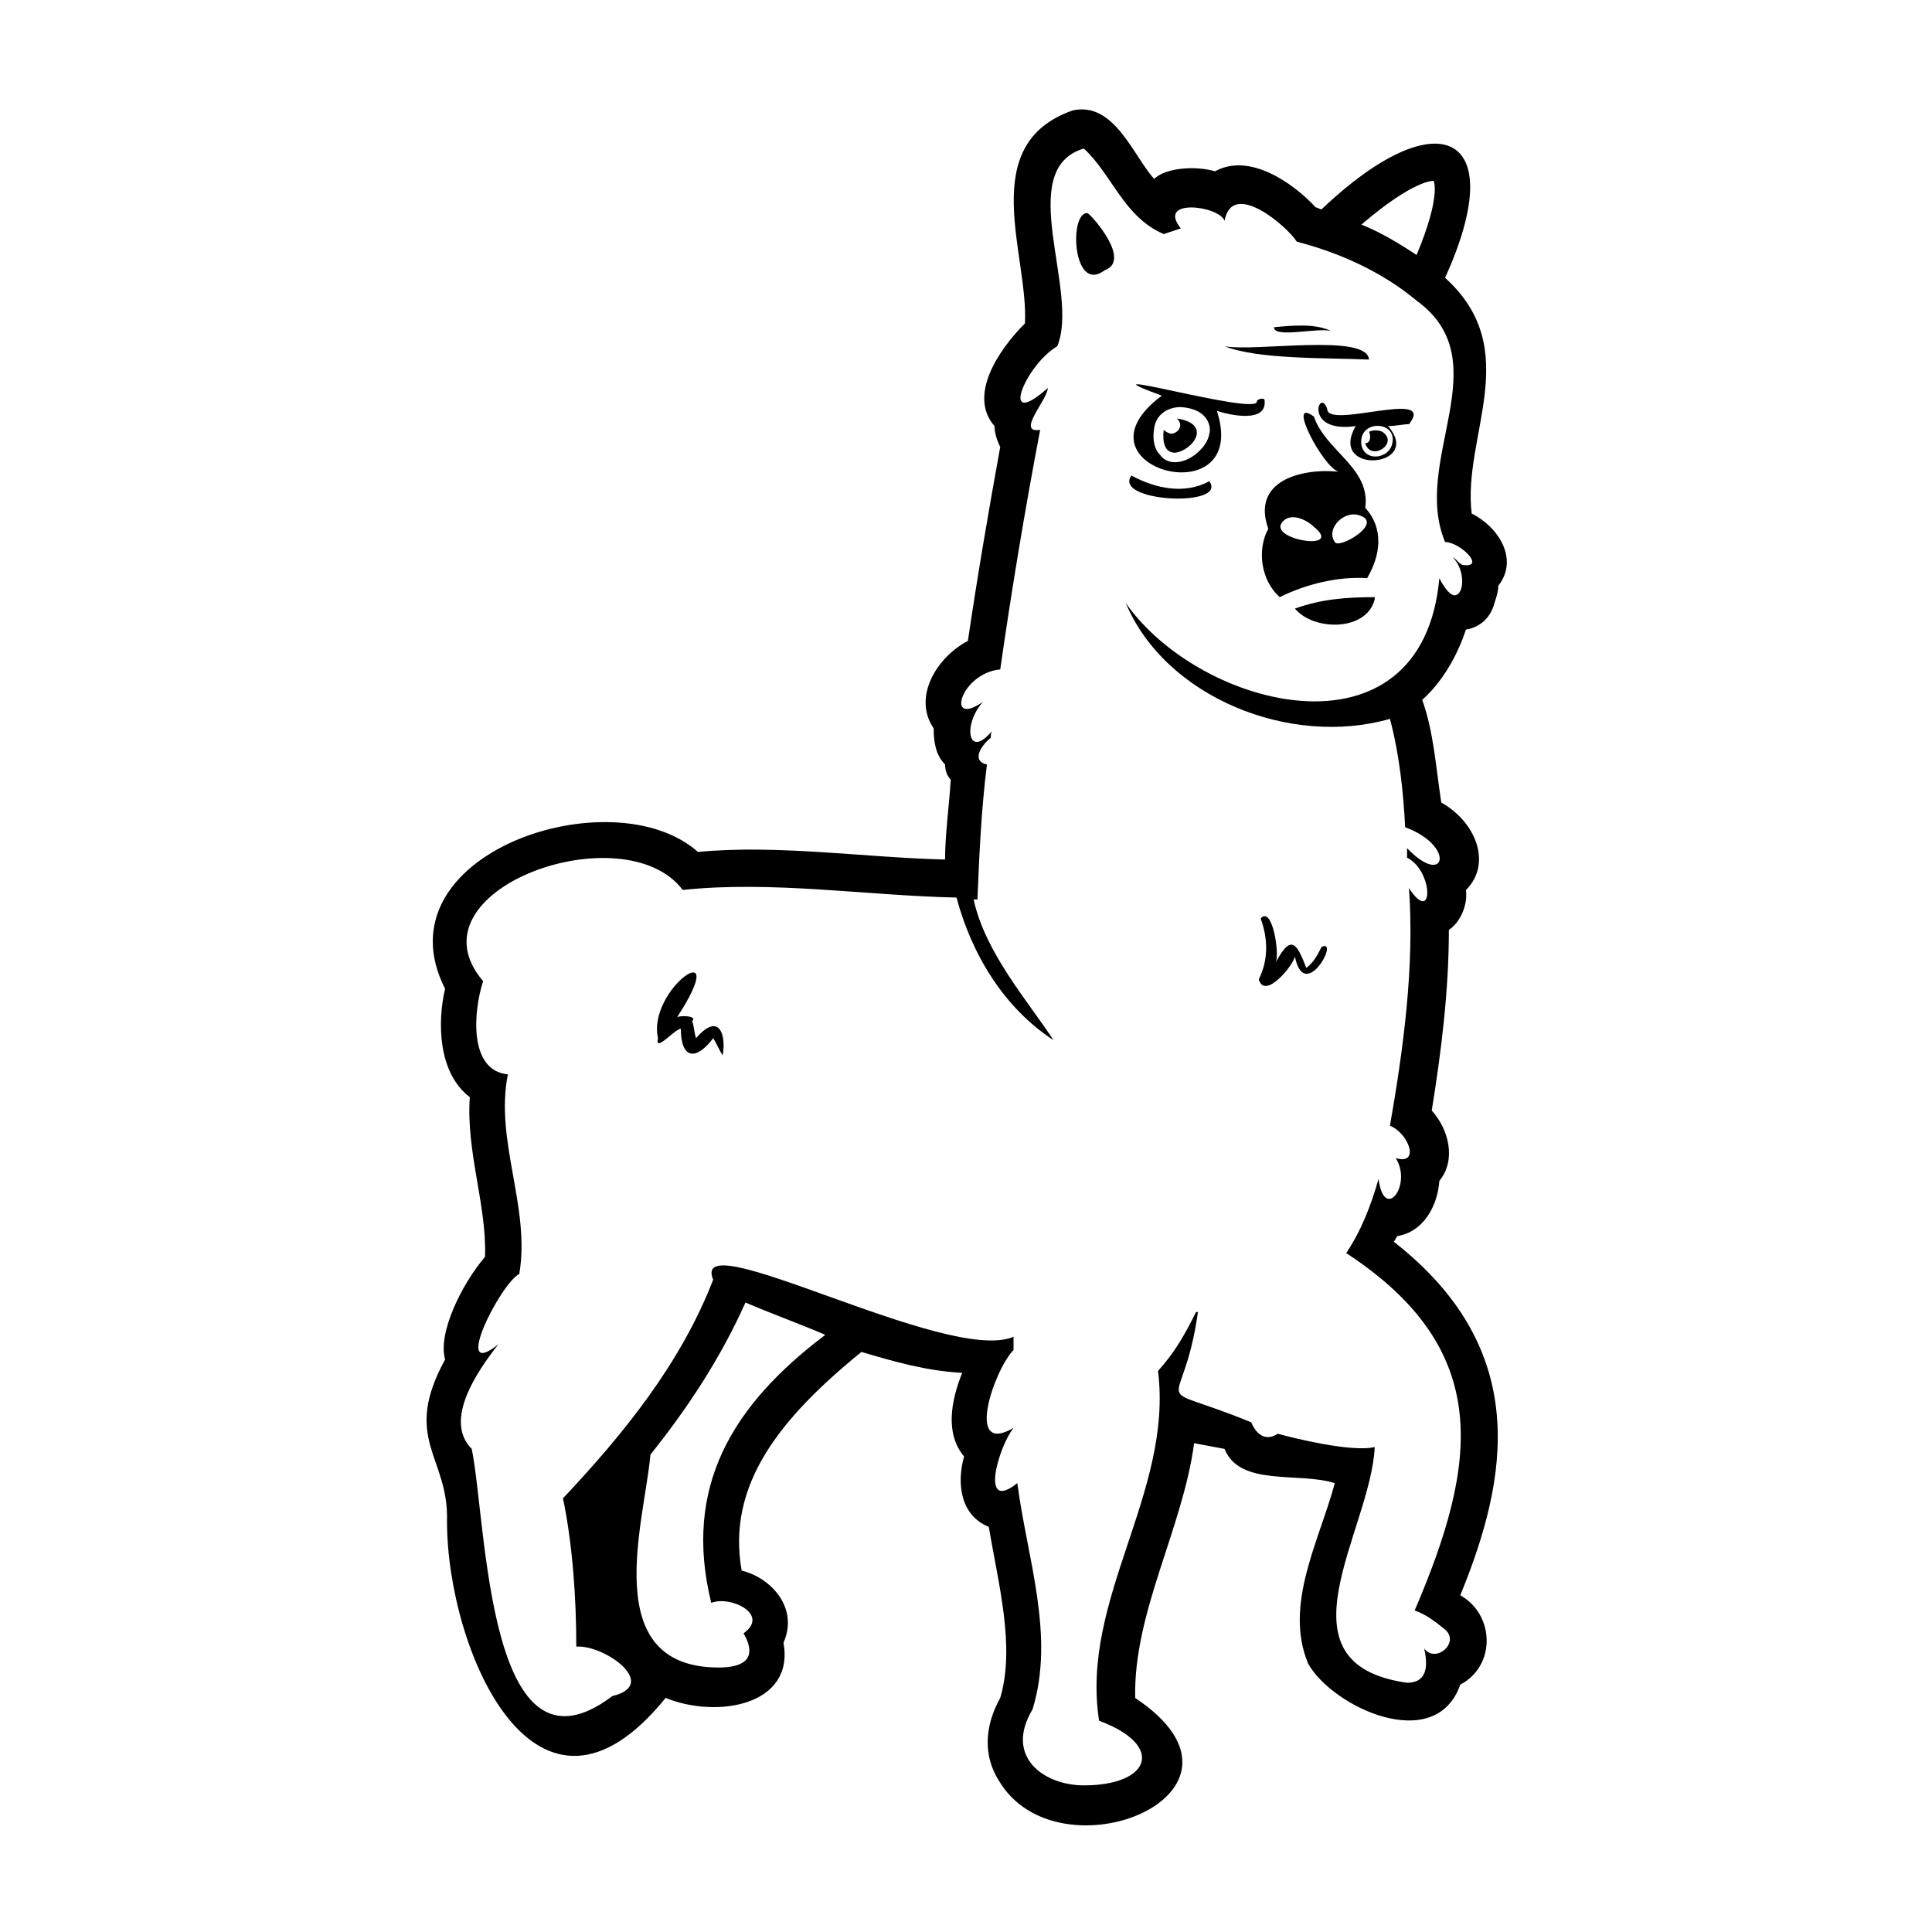 <?xml version="1.0" encoding="UTF-8"?>
<!-- Uploaded to: SVG Repo, www.svgrepo.com, Generator: SVG Repo Mixer Tools -->
<svg fill="#000000" width="800px" height="800px" version="1.1" viewBox="144 144 512 512" xmlns="http://www.w3.org/2000/svg">
 <g>
  <path d="m540.06 303.77c0.504-1.512 1.008-3.023 1.008-4.535 5.543-7.055 0-15.617-7.055-19.145-2.519-20.656 14.105-43.328-7.055-62.473 17.633-38.793-2.016-47.359-32.746-18.137-0.504 0-1.008-0.504-1.512-0.504-6.047-6.551-17.633-14.609-26.703-9.574-5.039-1.512-13.098-1.008-16.121 2.016-5.543-6.047-10.578-20.656-21.664-18.137-25.695 9.07-11.586 38.289-12.594 56.426-7.055 7.055-15.113 19.145-8.062 27.207 0 1.512 0.504 3.527 1.512 5.543-3.023 16.625-6.047 34.258-8.566 51.387-8.566 4.535-14.609 15.113-9.07 23.176 0 3.527 0.504 7.055 3.023 9.574 0 1.512 0.504 3.023 1.512 4.031-0.504 7.559-1.512 14.609-1.512 21.16-21.16-0.504-44.336-4.031-65.496-2.016-22.672-20.152-85.145 0.504-67.008 36.273-2.016 8.566-2.016 22.168 6.551 28.719-1.008 14.609 4.535 28.719 4.031 42.32-6.047 7.055-12.594 20.152-10.578 27.207-11.586 21.16 1.008 25.695 0.504 42.824 0 34.258 23.68 89.176 57.938 46.855 13.602 5.543 34.258 2.016 31.234-14.609 4.031-9.07-3.023-17.129-11.082-19.145-4.031-22.672 10.078-40.305 31.738-57.938 8.566 2.519 17.129 5.039 26.703 5.543-3.023 7.559-4.535 16.121 0.504 22.168-2.016 7.055-1.008 15.617 6.551 18.641 2.519 15.113 7.055 31.738 3.023 45.344-5.543 10.078-3.023 17.633-0.504 21.664 15.617 27.207 74.059 3.527 36.273-21.664-0.504-22.672 12.594-44.84 15.617-67.512 2.519 0.504 5.543 1.008 8.062 1.512 4.031 10.078 19.648 6.047 29.223 9.07-4.031 15.113-13.602 32.242-7.055 47.863 6.551 11.586 33.754 24.184 40.305 5.543 9.574-5.039 9.07-18.641 0-23.68 12.594-30.73 19.145-64.992-17.633-93.707 0.504-0.504 0.504-1.008 1.008-1.512 6.551-1.008 10.578-7.559 11.082-14.609 4.535-5.543 2.519-13.602-2.016-18.641 2.519-15.617 4.535-31.738 4.535-47.863 3.023-2.016 5.039-6.551 4.535-10.578 7.055-7.055 2.519-18.137-6.551-23.176-1.512-10.078-2.016-18.641-5.039-27.207 5.039-4.535 9.07-11.082 11.586-18.641 3.531-0.516 6.555-3.035 7.562-7.066zm-16.121-111.84s2.016 4.031-4.535 19.648c-4.535-3.023-9.574-6.047-14.609-8.062 14.105-12.09 19.145-11.586 19.145-11.586zm-191.45 376.85c5.039-2.016 15.617 3.023 8.566 8.062 4.031 7.055-0.504 9.07-6.551 9.07-32.242 0-19.648-38.793-18.137-56.426 10.078-12.594 18.641-25.695 25.191-40.305 7.055 3.023 14.105 5.543 21.16 8.566-24.688 18.637-37.789 40.301-30.23 71.031zm196.99-267.02c-1.008 0-2.519-1.512-4.031-4.535-4.535 49.879-63.48 34.762-83.129 6.551 10.578 25.191 43.832 38.289 70.031 30.73 2.519 9.574 3.527 19.145 4.031 28.719 13.602 5.039 10.578 16.121 0.504 5.543v2.519c7.055 3.527 7.055 18.137 0.504 8.062 1.512 20.656-1.512 42.824-5.039 62.977 5.039 2.016 8.062 10.578 1.512 8.566 4.535 7.055-3.023 17.129-4.535 5.543-2.016 7.055-4.535 13.602-8.566 19.648 39.297 25.695 34.762 55.922 18.137 94.715 3.023 1.008 5.543 3.023 8.062 5.039 4.031 3.527-2.519 9.07-5.543 5.039 1.512 6.551-0.504 9.07-4.535 9.07-35.77-5.039-9.574-40.305-8.566-62.473-6.047 1.512-22.168-2.519-25.695-3.527-3.016 2.008-5.535 0.5-7.047-3.027-28.215-11.586-18.137-0.504-14.105-29.223h-0.504c-3.023 6.047-5.543 10.578-10.078 15.617 4.031 32.242-20.656 60.457-15.617 92.699 17.633 6.551 13.602 17.129-4.031 17.129-10.578 0-21.16-7.559-13.602-20.152 6.047-19.648-1.512-40.305-4.031-59.953-10.078 8.062-5.039-9.574-1.008-14.609-13.098 7.559-5.039-15.617 0-20.656v-3.527c-17.129 7.559-86.152-30.73-79.602-15.113-8.566 22.168-23.68 40.809-39.801 57.938 2.519 12.09 3.527 26.199 3.527 39.297 7.559-0.504 22.168 10.078 9.574 13.098-33.25 25.191-33.25-45.848-37.281-65.496-7.559-7.559 1.512-20.656 7.055-27.711-12.594 10.078 0.504-16.121 5.543-18.641 3.023-17.633-6.551-35.266-3.023-52.898-10.578-1.008-9.07-17.129-6.551-24.688-20.656-24.184 37.281-44.84 52.898-24.184 23.68-2.519 48.871 1.512 72.547 2.016 4.031 15.113 12.594 29.223 25.695 37.785-6.551-10.078-18.137-23.176-21.16-37.281h1.008c0.504-12.09 1.008-23.68 2.519-35.77-4.535-1.008-1.008-5.543 1.008-7.055 0-0.504 0-1.512 0.504-2.016-6.551 8.062-8.062-1.512-2.519-7.559-10.078 7.055-6.047-7.559 4.535-8.566 3.023-21.16 6.551-42.32 10.578-63.48-6.551 1.008 2.016-8.062 2.016-11.082-13.098 11.586-6.047-6.047 2.519-11.082 6.047-14.609-11.586-46.855 7.055-52.395 7.559 7.055 10.578 18.137 21.16 22.672 1.512-0.504 3.023-1.008 4.535-1.512-6.551-8.062 10.078-6.047 11.586-2.016 2.016-11.082 16.625 1.512 19.145 5.543 11.586 3.023 22.672 8.062 31.738 15.617 22.168 16.121-1.512 42.32 7.559 63.984 4.031 0 11.082 7.055 4.535 6.047-1.008-0.504-1.512-1.512-2.519-2.016 3.523 3.531 3.019 10.078 0.5 10.078z"/>
  <path d="m487.16 397.48c2.519 12.594 12.09-5.039 7.055-2.519-1.008 2.016-2.016 4.031-4.031 5.543-2.519-6.551-4.031-9.07-8.062-1.512 1.008-2.519-1.008-15.113-4.031-11.586 2.016 5.543 2.016 11.082-0.504 16.121 1.516 5.539 9.07-3.527 9.574-6.047z"/>
  <path d="m328.46 419.14c-0.504-1.512-0.504-3.023-1.008-4.535 1.512-1.512-3.527-1.512-4.031-1.008 15.113-23.176-8.062-7.559-5.039 5.543-1.008 4.031 4.535-2.519 6.047-2.519 0 8.062 4.031 8.566 8.566 2.519 1.008 1.512 1.512 3.023 2.519 4.535 1.008-5.543-1.008-11.59-7.055-4.535z"/>
  <path d="m492.2 254.4c-7.559-5.543 2.519 13.602 6.551 14.609-10.078-1.008-23.176 2.519-18.641 15.113-3.023 5.543-2.016 13.602 3.023 18.137 7.055-3.527 15.617-5.543 23.176-5.039 3.527-6.047 4.535-13.098-0.504-18.641 1.508-10.578-10.582-15.113-13.605-24.18zm-8.562 28.211c2.016-3.023 6.551-1.008 8.566 1.008 8.059 6.551-11.59 3.527-8.566-1.008zm14.105 5.039c-2.519-3.527 2.519-8.566 6.551-7.055 6.547 2.016-5.543 9.07-6.551 7.055z"/>
  <path d="m508.32 302.76v-0.504c-7.559 0-14.105 0.504-21.16 3.023 5.039 6.047 19.145 6.047 21.16-2.519z"/>
  <path d="m495.72 252.38c-2.016-6.047-6.551 6.551 7.559 4.535-7.559 13.098 18.137 11.082 8.566 0 2.016 0 4.031-0.504 5.543-0.504 7.551-9.574-21.668 1.512-21.668-4.031zm17.129 9.57c-1.008 3.527-7.055 4.535-8.062 0-1.004-7.051 10.078-6.547 8.062 0z"/>
  <path d="m496.73 231.73c-4.031-2.016-10.078-1.512-15.113-1.008 0 3.023 11.586 0 15.113 1.008z"/>
  <path d="m506.8 239.29c-0.504-7.055-29.727-2.016-38.289-3.527 9.07 3.527 26.703 3.023 38.289 3.527z"/>
  <path d="m443.83 270.02c-5.039 7.055 25.695 8.566 20.656 1.512-6.547 3.527-14.105 2.016-20.656-1.512z"/>
  <path d="m432.24 200.49c-5.039-0.504-4.031 21.664 4.535 15.113 7.051-2.516-3.023-14.105-4.535-15.113z"/>
  <path d="m477.08 250.37c0.504 4.031-49.879-10.578-25.191-1.512-25.695 19.145 23.68 32.242 14.609 4.031 3.023 1.008 13.602 3.527 12.594-3.023-0.5-0.504-2.012 0-2.012 0.504zm-21.664 16.121c-1.512 0-3.023-0.504-4.031-2.016-1.512-1.512-2.016-4.031-1.512-7.055 0.504-3.527 3.527-5.543 7.055-5.543 7.559 0.504 8.062 5.543 7.559 7.055-0.508 3.527-5.039 7.559-9.07 7.559z"/>
  <path d="m510.33 258.43c-1.008-0.504-2.519-0.504-3.527 0 0.504 1.008 0.504 3.023-1.008 3.023 1.512 5.035 9.07-0.004 4.535-3.023z"/>
  <path d="m455.92 254.9c2.016 2.016 0 4.031-1.512 4.031-0.504 0-1.512-0.504-2.016-1.008-0.504 4.535 1.008 6.047 3.023 6.047 4.535-0.508 10.074-7.559 0.504-9.07z"/>
 </g>
</svg>